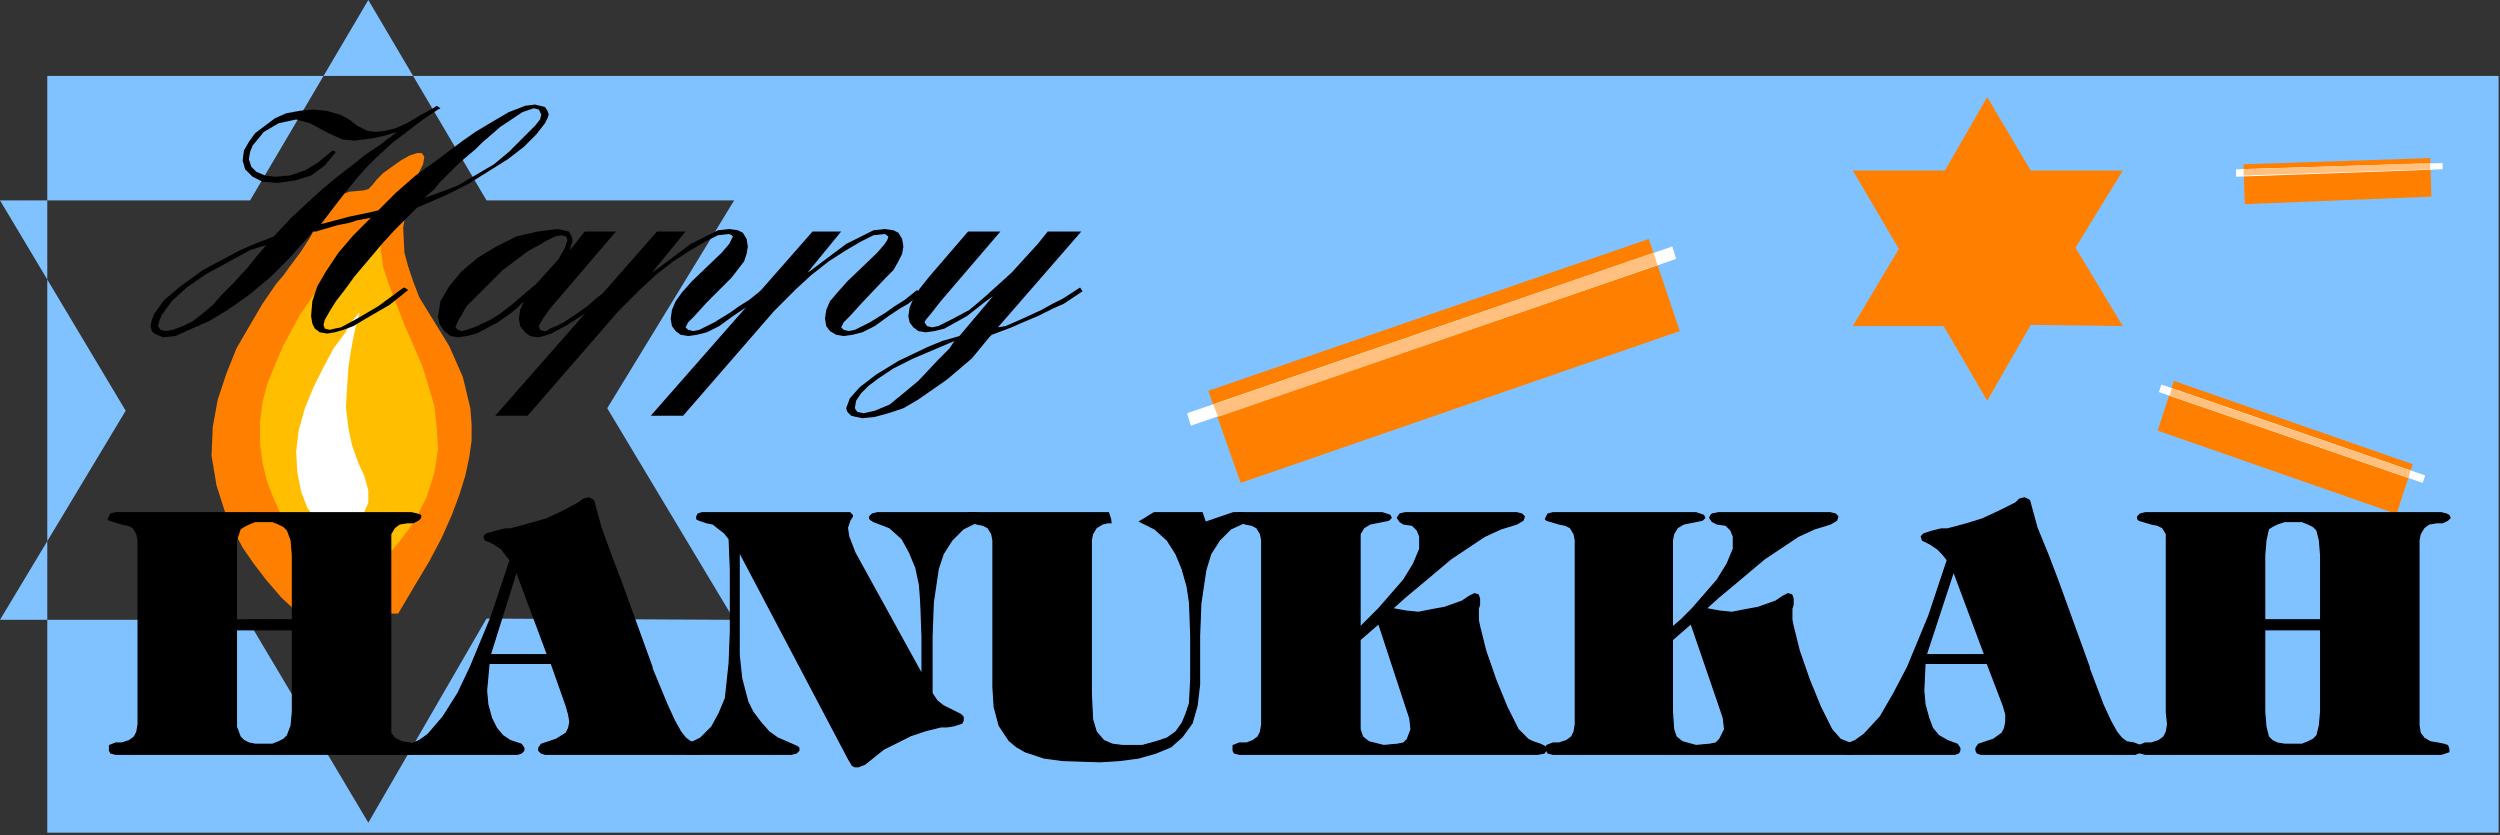<?xml version="1.0" encoding="UTF-8" standalone="no"?>
<svg
   xmlns:dc="http://purl.org/dc/elements/1.1/"
   xmlns:cc="http://creativecommons.org/ns#"
   xmlns:rdf="http://www.w3.org/1999/02/22-rdf-syntax-ns#"
   xmlns:svg="http://www.w3.org/2000/svg"
   xmlns="http://www.w3.org/2000/svg"
   xmlns:sodipodi="http://sodipodi.sourceforge.net/DTD/sodipodi-0.dtd"
   xmlns:inkscape="http://www.inkscape.org/namespaces/inkscape"
   version="1.0"
   width="170.12mm"
   height="56.84mm"
   id="svg77"
   sodipodi:docname="HANAK006.WMF">
  <rect width="100%" height="100%" fill="#333333" stroke="none"/>
  <sodipodi:namedview
     pagecolor="#ffffff"
     bordercolor="#666666"
     borderopacity="1"
     objecttolerance="10"
     gridtolerance="10"
     guidetolerance="10"
     inkscape:pageopacity="0"
     inkscape:pageshadow="2"
     inkscape:window-width="640"
     inkscape:window-height="480"
     id="namedview79" />
  <defs
     id="defs3">
    <pattern
       id="WMFhbasepattern"
       patternUnits="userSpaceOnUse"
       width="6"
       height="6"
       x="0"
       y="0" />
  </defs>
  <path
     style="fill:#80c2ff;fill-rule:evenodd;fill-opacity:1;stroke:none;"
     d="  M 12.161,19.526   L 642.615,19.526   L 642.615,47.376   L 12.161,47.376   z  M 12.161,47.376   L 642.615,47.376   L 642.615,75.225   L 12.161,75.225   z  M 12.161,75.225   L 642.615,75.225   L 642.615,103.074   L 12.161,103.074   z  M 12.161,103.074   L 642.615,103.074   L 642.615,130.923   L 12.161,130.923   z  M 12.161,130.923   L 642.615,130.923   L 642.615,158.772   L 12.161,158.772   z  M 12.161,158.772   L 642.615,158.772   L 642.615,186.621   L 12.161,186.621   z  M 12.161,186.621   L 642.615,186.621   L 642.615,214.15   L 12.161,214.15   z  M 94.728,0   L 64.326,51.537   L 0,51.537   L 32.323,105.635   L 0,159.412   L 63.685,159.412   L 94.728,211.589   L 125.131,159.092   L 188.816,159.412   L 156.173,104.994   L 188.816,51.537   L 125.131,51.537   L 94.728,0  z "
     id="path5" />
  <path
     style="fill:#ff8000;fill-rule:evenodd;fill-opacity:1;stroke:none;"
     d="  M 511.084,24.968   L 500.203,43.854   L 476.521,43.854   L 488.362,64.021   L 476.521,83.868   L 499.883,83.868   L 511.084,103.074   L 522.285,83.547   L 545.967,83.868   L 533.806,63.701   L 545.967,43.854   L 522.285,43.854   L 511.084,24.968  z "
     id="path7" />
  <path
     style="fill:#80c2ff;fill-rule:evenodd;fill-opacity:1;stroke:none;"
     d="  M 573.489,41.294   L 573.809,55.378   L 629.814,53.137   L 629.494,39.373   L 573.489,41.294  z "
     id="path9" />
  <path
     style="fill:#ff8000;fill-rule:evenodd;fill-opacity:1;stroke:none;"
     d="  M 577.01,42.254   L 577.33,52.497   L 625.334,50.577   L 625.014,40.653   L 577.01,42.254  z "
     id="path11" />
  <path
     style="fill:#80c2ff;fill-rule:evenodd;fill-opacity:1;stroke:none;"
     d="  M 629.814,44.495   L 632.695,41.294   L 635.575,39.373   L 637.495,38.733   L 638.455,38.413   L 638.455,40.973   L 638.775,42.894   L 639.415,44.175   L 640.695,45.775   L 640.375,46.735   L 639.735,47.376   L 639.095,48.336   L 639.415,49.616   L 639.415,50.577   L 639.735,51.217   L 639.415,51.217   L 638.135,50.897   L 634.615,50.577   L 631.094,49.296   L 629.494,48.656   L 628.534,47.696   L 629.814,44.495  z "
     id="path13" />
  <path
     style="fill:#80c2ff;fill-rule:evenodd;fill-opacity:1;stroke:none;"
     d="  M 574.77,46.415   L 571.889,43.534   L 569.009,41.934   L 566.769,40.973   L 565.809,40.973   L 565.809,43.534   L 565.489,45.455   L 564.849,47.055   L 564.209,47.696   L 564.209,48.656   L 564.529,49.616   L 565.169,50.257   L 565.489,50.897   L 565.489,52.177   L 565.169,53.137   L 565.169,53.778   L 565.489,53.778   L 566.769,53.458   L 570.289,52.497   L 573.809,51.217   L 575.41,50.257   L 576.37,49.296   L 574.77,46.415  z "
     id="path15" />
  <path
     style="fill:#ffffff;fill-rule:evenodd;fill-opacity:1;stroke:none;"
     d="  M 575.09,43.534   L 575.09,45.455   L 628.214,43.534   L 628.214,41.934   L 575.09,43.534  z "
     id="path17" />
  <path
     style="fill:#ffc080;fill-rule:evenodd;fill-opacity:1;stroke:none;"
     d="  M 577.01,43.534   L 577.01,45.135   L 625.014,43.534   L 625.014,41.934   L 577.01,43.534  z "
     id="path19" />
  <path
     style="fill:#ff8000;fill-rule:evenodd;fill-opacity:1;stroke:none;"
     d="  M 102.409,157.812   L 106.569,150.77   L 110.41,144.367   L 113.61,138.285   L 116.17,132.524   L 118.09,127.402   L 119.69,122.28   L 120.65,117.799   L 121.29,113.317   L 121.29,109.156   L 120.97,104.994   L 119.05,96.992   L 115.53,88.989   L 110.41,80.666   L 107.849,76.505   L 106.249,72.344   L 104.969,68.503   L 104.009,64.981   L 103.689,58.579   L 104.649,53.137   L 105.929,48.336   L 107.529,44.815   L 108.809,42.254   L 109.129,40.333   L 108.489,39.373   L 107.209,39.373   L 105.289,40.013   L 103.049,41.294   L 98.568,44.495   L 96.968,46.095   L 95.688,47.696   L 94.728,48.656   L 93.448,48.976   L 89.928,49.296   L 88.008,49.936   L 85.767,51.537   L 83.527,54.098   L 81.287,58.259   L 79.687,61.14   L 77.447,64.661   L 74.566,68.503   L 72.966,70.743   L 71.046,72.984   L 67.526,78.106   L 64.326,83.547   L 60.805,89.629   L 58.245,96.032   L 56.005,102.754   L 54.725,109.796   L 54.405,117.158   L 55.685,124.841   L 58.245,132.844   L 62.405,140.846   L 65.286,145.008   L 68.486,149.169   L 72.326,153.65   L 76.807,157.812   L 102.409,157.812  z "
     id="path21" />
  <path
     style="fill:#ffbf00;fill-rule:evenodd;fill-opacity:1;stroke:none;"
     d="  M 98.568,54.418   L 97.608,59.219   L 97.928,64.021   L 98.568,68.823   L 100.169,73.624   L 104.009,83.547   L 108.489,93.791   L 110.089,98.912   L 111.69,104.354   L 112.33,110.116   L 112.65,115.558   L 111.69,121.64   L 109.769,127.722   L 106.569,134.124   L 101.769,140.526   L 98.248,144.047   L 94.728,145.968   L 91.208,146.928   L 87.688,146.608   L 84.487,145.648   L 80.967,143.727   L 78.087,140.846   L 75.206,137.325   L 72.646,133.164   L 70.726,129.002   L 68.806,124.201   L 67.526,119.079   L 66.886,113.957   L 66.886,108.516   L 67.526,103.394   L 68.806,98.592   L 72.646,89.309   L 77.127,80.987   L 82.247,73.624   L 87.048,66.902   L 91.528,61.78   L 95.048,57.619   L 96.648,56.339   L 97.608,55.378   L 98.248,54.738   L 98.568,54.418  z "
     id="path23" />
  <path
     style="fill:#ffffff;fill-rule:evenodd;fill-opacity:1;stroke:none;"
     d="  M 88.968,104.674   L 89.608,110.116   L 90.568,114.598   L 92.168,119.079   L 93.768,122.6   L 94.728,126.121   L 94.728,129.322   L 93.448,132.203   L 92.168,133.484   L 90.568,134.764   L 88.648,135.725   L 87.048,136.045   L 83.847,135.404   L 81.287,133.804   L 79.047,130.603   L 77.447,126.442   L 76.487,121.64   L 76.167,116.198   L 76.807,110.756   L 78.407,104.994   L 80.647,99.553   L 83.207,94.431   L 85.767,89.629   L 88.648,85.788   L 90.568,82.587   L 92.168,80.666   L 92.808,80.026   L 92.488,80.346   L 92.168,81.627   L 91.528,83.868   L 90.888,86.748   L 90.248,90.27   L 89.608,94.431   L 89.288,99.233   L 88.968,104.674  z "
     id="path25" />
  <path
     style="fill:#000000;fill-rule:evenodd;fill-opacity:1;stroke:none;"
     d="  M 80.327,59.54   L 81.287,59.54   L 86.727,57.939   L 89.928,57.299   L 91.848,56.659   L 95.368,56.018   L 90.888,60.5   L 87.048,64.981   L 83.847,69.783   L 81.607,73.624   L 80.327,77.465   L 80.007,81.307   L 80.327,83.227   L 80.967,84.508   L 82.247,85.468   L 84.167,85.788   L 86.087,85.468   L 88.328,84.828   L 90.888,83.868   L 94.088,81.947   L 100.169,78.426   L 104.969,74.584   L 104.009,73.944   L 103.369,74.264   L 97.288,78.746   L 91.848,81.947   L 87.688,84.188   L 86.087,84.508   L 84.807,84.828   L 83.527,84.508   L 83.207,83.547   L 83.527,82.267   L 84.807,80.026   L 86.407,77.465   L 88.648,74.584   L 91.208,71.063   L 94.728,66.902   L 98.248,62.741   L 101.449,59.219   L 107.209,53.458   L 107.849,53.137   L 114.57,50.257   L 120.33,47.376   L 130.571,40.973   L 134.732,37.772   L 137.932,34.571   L 140.172,31.69   L 140.812,30.41   L 141.132,29.45   L 140.812,28.489   L 140.172,27.529   L 137.612,26.889   L 135.052,27.209   L 133.452,27.849   L 130.891,28.809   L 125.451,32.011   L 122.251,33.931   L 119.05,36.172   L 112.65,40.973   L 106.889,45.135   L 101.769,49.616   L 97.288,54.098   L 96.008,54.418   L 89.928,55.698   L 83.847,57.299   L 82.567,57.619   L 86.727,52.177   L 88.968,49.296   L 91.848,45.775   L 94.408,42.894   L 96.648,40.653   L 100.809,36.812   L 108.809,30.73   L 112.65,28.169   L 113.29,27.849   L 112.33,27.209   L 111.37,27.849   L 107.849,29.77   L 104.649,31.69   L 101.769,32.971   L 99.209,33.611   L 96.648,33.931   L 94.408,33.611   L 91.848,32.331   L 90.248,31.05   L 89.288,30.41   L 87.368,29.45   L 83.847,28.489   L 80.327,28.169   L 77.127,28.489   L 73.606,29.13   L 70.726,30.41   L 65.606,34.251   L 64.006,36.492   L 62.725,38.733   L 62.405,41.294   L 63.045,43.534   L 64.966,45.455   L 67.526,46.735   L 71.366,47.055   L 75.847,46.415   L 80.007,45.135   L 83.527,42.574   L 86.407,39.053   L 85.447,38.733   L 85.127,39.053   L 81.607,41.934   L 78.407,43.854   L 74.566,45.135   L 70.726,45.455   L 68.166,45.135   L 65.926,44.175   L 64.646,42.894   L 64.006,40.973   L 64.326,39.053   L 64.966,37.452   L 67.846,33.931   L 71.686,31.69   L 76.167,30.73   L 79.687,31.69   L 84.487,34.251   L 88.008,35.852   L 91.208,36.172   L 96.008,35.532   L 98.889,34.891   L 102.089,33.931   L 100.489,35.212   L 99.529,35.852   L 97.928,37.132   L 94.088,39.693   L 90.888,42.254   L 86.727,45.455   L 82.887,48.656   L 79.367,51.857   L 74.886,56.018   L 70.406,60.82   L 66.246,62.421   L 61.765,64.341   L 52.164,69.463   L 46.404,73.624   L 42.244,77.145   L 39.683,80.666   L 39.043,82.267   L 38.723,83.868   L 39.043,85.148   L 39.683,85.788   L 41.924,86.748   L 45.124,86.428   L 48.644,84.828   L 53.765,82.587   L 58.565,79.706   L 64.006,75.865   L 69.446,71.383   L 74.566,66.262   L 80.007,60.18   L 80.327,59.54  z    M 68.486,63.061   L 66.246,65.622   L 63.685,68.823   L 59.845,72.984   L 56.965,75.865   L 54.725,78.426   L 52.485,80.346   L 49.604,82.587   L 47.044,83.868   L 44.484,84.828   L 42.564,85.148   L 41.284,84.828   L 40.644,83.868   L 40.964,82.587   L 41.604,80.987   L 44.164,77.465   L 48.004,73.944   L 53.125,70.423   L 64.326,64.341   L 66.246,63.701   L 68.486,63.061  z    M 109.129,50.897   L 111.69,48.656   L 112.97,47.055   L 114.89,45.135   L 117.77,42.254   L 120.33,40.013   L 122.251,38.413   L 123.851,36.812   L 128.651,32.651   L 134.412,28.809   L 137.292,27.849   L 138.572,28.169   L 139.212,29.45   L 138.892,30.73   L 137.612,32.331   L 133.452,36.492   L 130.891,39.053   L 127.051,42.254   L 117.77,47.696   L 113.61,49.296   L 109.129,50.897  z   "
     id="path27" />
  <path
     style="fill:#000000;fill-rule:evenodd;fill-opacity:1;stroke:none;"
     d="  M 158.414,59.54   L 150.413,59.54   L 146.573,64.341   L 146.893,63.061   L 147.213,62.421   L 147.213,61.46   L 146.893,60.5   L 146.253,59.54   L 144.972,59.219   L 143.372,58.899   L 138.252,59.54   L 132.811,60.82   L 127.691,63.381   L 122.891,66.262   L 118.73,69.783   L 115.53,73.624   L 113.29,77.465   L 112.65,81.307   L 112.97,83.227   L 114.25,85.148   L 115.85,86.428   L 117.77,86.748   L 120.01,86.428   L 122.571,85.788   L 128.011,82.907   L 131.211,80.666   L 132.811,79.386   L 134.732,77.465   L 133.772,79.706   L 133.452,81.947   L 133.772,83.868   L 135.052,85.468   L 136.332,86.428   L 138.252,86.748   L 139.852,86.428   L 141.772,85.788   L 145.933,83.547   L 150.413,80.666   L 152.973,78.746   L 156.493,75.865   L 157.134,75.225   L 156.173,74.584   L 153.613,76.505   L 151.053,78.746   L 148.813,80.346   L 144.972,82.907   L 143.052,83.868   L 141.452,84.508   L 140.492,85.148   L 139.852,85.148   L 138.892,84.828   L 138.572,83.868   L 138.892,83.227   L 139.852,81.627   L 141.452,79.386   L 143.372,77.145   L 158.414,59.54  z    M 117.13,84.188   L 117.77,82.587   L 118.73,80.987   L 120.01,78.746   L 122.251,76.505   L 126.091,72.664   L 129.291,69.463   L 135.692,64.661   L 138.572,63.061   L 140.812,61.78   L 142.732,60.82   L 144.332,60.5   L 145.613,60.82   L 145.933,61.78   L 145.293,63.701   L 143.692,66.582   L 141.132,69.463   L 137.932,72.984   L 131.531,78.426   L 128.651,80.666   L 126.091,82.267   L 121.931,84.188   L 120.01,84.828   L 118.73,85.148   L 117.77,84.828   L 117.13,84.188  z   "
     id="path29" />
  <path
     style="fill:#000000;fill-rule:evenodd;fill-opacity:1;stroke:none;"
     d="  M 135.692,106.915   L 159.054,80.026   L 161.614,77.465   L 164.814,74.264   L 168.655,70.743   L 173.135,67.222   L 177.615,64.341   L 181.456,62.1   L 184.656,60.5   L 187.536,60.18   L 188.176,60.5   L 188.496,60.82   L 187.536,62.741   L 185.616,64.981   L 177.935,72.344   L 175.375,75.225   L 173.775,77.465   L 172.815,79.706   L 172.495,81.947   L 172.815,83.868   L 173.775,85.148   L 175.055,86.108   L 176.975,86.428   L 179.215,86.108   L 181.776,85.468   L 184.976,83.868   L 188.496,81.307   L 191.376,79.386   L 193.617,78.106   L 195.537,76.505   L 196.817,75.545   L 195.857,74.584   L 192.657,77.145   L 190.096,78.746   L 187.856,80.346   L 183.696,82.907   L 181.136,84.188   L 179.856,84.828   L 178.255,85.148   L 176.975,84.828   L 176.335,84.188   L 176.975,82.907   L 178.575,81.307   L 181.776,77.786   L 188.176,71.383   L 191.376,67.222   L 192.017,65.301   L 192.337,63.381   L 192.017,61.46   L 191.056,59.86   L 189.776,59.219   L 187.536,58.899   L 184.656,59.219   L 181.456,60.82   L 177.615,62.741   L 173.775,65.622   L 168.655,69.463   L 167.694,70.103   L 176.335,59.54   L 168.975,59.54   L 127.371,106.915   L 135.692,106.915  z "
     id="path31" />
  <path
     style="fill:#000000;fill-rule:evenodd;fill-opacity:1;stroke:none;"
     d="  M 175.695,106.915   L 199.057,80.026   L 201.617,77.465   L 204.818,74.264   L 208.658,70.743   L 213.138,67.222   L 217.619,64.341   L 221.459,62.1   L 224.659,60.5   L 227.54,60.18   L 228.5,60.82   L 228.18,61.78   L 227.54,62.741   L 225.619,64.981   L 217.939,72.344   L 215.379,75.225   L 213.458,77.465   L 212.498,79.706   L 212.178,81.947   L 212.498,83.868   L 213.458,85.148   L 215.059,86.108   L 216.979,86.428   L 219.219,86.108   L 221.779,85.468   L 224.979,83.868   L 228.5,81.307   L 231.38,79.386   L 233.62,78.106   L 236.82,75.545   L 235.86,74.584   L 232.66,77.145   L 230.1,78.746   L 227.86,80.346   L 223.699,82.907   L 221.139,84.188   L 219.859,84.828   L 218.259,85.148   L 216.979,84.828   L 216.339,84.188   L 216.979,82.907   L 218.579,81.307   L 221.779,77.786   L 227.86,71.383   L 229.78,69.463   L 231.06,67.222   L 232.02,65.301   L 232.34,63.381   L 232.02,61.46   L 231.06,59.86   L 229.78,59.219   L 227.54,58.899   L 224.659,59.219   L 221.459,60.82   L 217.619,62.741   L 213.778,65.622   L 208.658,69.463   L 207.698,70.103   L 216.339,59.54   L 208.978,59.54   L 167.374,106.915   L 175.695,106.915  z "
     id="path33" />
  <path
     style="fill:#000000;fill-rule:evenodd;fill-opacity:1;stroke:none;"
     d="  M 255.062,86.108   L 260.182,84.188   L 263.063,82.907   L 266.903,81.307   L 270.743,79.386   L 273.624,78.106   L 278.424,74.905   L 277.784,73.944   L 273.304,76.825   L 270.743,78.106   L 267.863,79.706   L 263.703,81.627   L 260.822,82.907   L 258.582,83.868   L 256.662,84.188   L 278.104,59.54   L 269.463,59.54   L 266.903,62.741   L 263.383,66.582   L 260.182,70.103   L 253.462,76.185   L 251.222,78.106   L 249.301,79.706   L 245.141,81.947   L 242.581,83.227   L 241.301,83.868   L 239.701,84.188   L 238.421,83.868   L 237.78,82.907   L 238.101,82.267   L 239.701,80.346   L 241.941,77.465   L 257.302,59.54   L 248.981,59.54   L 239.061,71.063   L 236.5,74.264   L 234.9,76.825   L 233.94,79.066   L 233.62,81.307   L 233.94,82.907   L 234.9,84.188   L 236.18,85.148   L 238.101,85.468   L 240.341,85.148   L 242.901,84.508   L 248.661,81.307   L 251.542,79.066   L 253.142,77.786   L 255.382,76.185   L 246.741,86.428   L 242.261,87.709   L 238.421,89.309   L 231.06,92.83   L 225.299,96.352   L 221.139,99.553   L 218.579,102.434   L 217.619,104.994   L 217.939,105.955   L 218.899,106.915   L 220.179,107.235   L 221.779,107.555   L 224.979,107.235   L 228.5,106.275   L 232.34,104.994   L 236.18,102.754   L 243.541,97.632   L 249.942,92.19   L 254.422,86.748   L 255.062,86.108  z    M 245.461,87.709   L 244.181,89.629   L 242.901,90.91   L 241.301,92.51   L 236.18,97.952   L 232.34,101.153   L 228.82,104.034   L 224.979,105.635   L 222.099,106.275   L 220.499,105.955   L 219.859,104.994   L 220.179,103.074   L 221.459,101.153   L 223.379,99.233   L 225.939,97.312   L 229.78,94.751   L 234.9,92.19   L 245.461,87.709  z   "
     id="path35" />
  <path
     style="fill:#80c2ff;fill-rule:evenodd;fill-opacity:1;stroke:none;"
     d="  M 554.928,94.751   L 548.847,112.677   L 621.174,137.645   L 627.254,119.719   L 554.928,94.751  z "
     id="path37" />
  <path
     style="fill:#ff8000;fill-rule:evenodd;fill-opacity:1;stroke:none;"
     d="  M 559.088,97.952   L 554.928,110.756   L 616.373,132.203   L 620.534,119.399   L 559.088,97.952  z "
     id="path39" />
  <path
     style="fill:#80c2ff;fill-rule:evenodd;fill-opacity:1;stroke:none;"
     d="  M 625.014,126.121   L 627.574,124.521   L 630.134,123.561   L 634.615,122.6   L 637.495,122.6   L 638.455,122.92   L 638.775,122.92   L 638.775,123.24   L 638.455,123.881   L 637.495,126.121   L 637.175,129.002   L 637.175,130.923   L 637.815,132.203   L 637.495,133.484   L 636.855,134.444   L 635.895,134.764   L 634.935,135.725   L 634.295,137.325   L 634.295,139.566   L 633.655,139.246   L 632.375,138.606   L 628.534,136.045   L 624.054,132.844   L 622.774,131.243   L 621.814,129.643   L 625.014,126.121  z "
     id="path41" />
  <path
     style="fill:#80c2ff;fill-rule:evenodd;fill-opacity:1;stroke:none;"
     d="  M 554.288,101.793   L 553.328,98.912   L 551.728,96.672   L 548.847,93.151   L 546.287,91.55   L 545.647,90.91   L 545.327,90.91   L 545.327,91.23   L 545.007,91.87   L 544.047,94.111   L 543.087,96.672   L 541.807,97.952   L 540.527,98.592   L 539.887,99.553   L 539.567,100.833   L 540.207,101.793   L 540.527,103.074   L 539.887,104.674   L 538.926,105.955   L 538.606,106.595   L 539.246,106.595   L 540.527,106.915   L 545.327,107.555   L 550.767,107.555   L 553.008,107.235   L 554.608,106.595   L 554.288,101.793  z "
     id="path43" />
  <path
     style="fill:#ffffff;fill-rule:evenodd;fill-opacity:1;stroke:none;"
     d="  M 555.888,98.912   L 555.248,100.833   L 623.094,124.201   L 623.734,122.28   L 555.888,98.912  z "
     id="path45" />
  <path
     style="fill:#ffc080;fill-rule:evenodd;fill-opacity:1;stroke:none;"
     d="  M 558.448,99.873   L 558.128,101.793   L 619.573,122.92   L 619.893,121   L 558.448,99.873  z "
     id="path47" />
  <path
     style="fill:#000000;fill-rule:evenodd;fill-opacity:1;stroke:#000000;stroke-width:0.32px;stroke-linecap:round;stroke-linejoin:round;stroke-miterlimit:4;stroke-dasharray:none;stroke-opacity:1;"
     d="  M 35.523,183.1   L 35.523,142.767   L 35.523,138.926   L 35.203,137.325   L 34.243,135.725   L 32.963,135.084   L 31.363,134.764   L 28.162,133.804   L 27.842,133.484   L 28.482,132.203   L 29.763,131.883   L 105.929,131.883   L 107.209,132.203   L 108.169,132.524   L 108.169,133.164   L 107.529,133.804   L 106.249,134.444   L 104.649,134.444   L 102.729,134.764   L 101.449,135.725   L 100.489,137.325   L 100.489,142.767   L 100.489,183.1   L 100.489,188.542   L 101.449,189.822   L 103.369,190.783   L 105.289,191.103   L 106.889,191.423   L 107.529,191.743   L 107.849,192.703   L 107.849,193.344   L 105.929,193.984   L 29.763,193.984   L 28.482,193.664   L 28.162,193.023   L 28.162,191.743   L 29.763,191.103   L 31.363,191.103   L 33.283,190.463   L 34.563,189.502   L 35.203,188.222   L 35.523,186.301   L 35.523,183.1  z    M 60.805,183.1   L 60.805,186.941   L 61.765,189.502   L 62.725,190.463   L 64.006,191.103   L 65.606,191.423   L 67.846,191.423   L 70.086,191.423   L 71.686,190.783   L 72.966,190.142   L 73.926,189.182   L 74.886,186.621   L 75.206,183.1   L 75.206,161.973   L 60.805,161.973   L 60.805,183.1  z    M 60.805,159.412   L 75.206,159.412   L 75.206,142.767   L 74.886,138.926   L 73.926,136.365   L 72.966,135.404   L 71.686,134.764   L 70.086,134.124   L 67.846,134.124   L 65.606,134.124   L 64.006,134.764   L 62.725,135.404   L 61.765,136.045   L 60.805,138.926   L 60.805,142.767   L 60.805,159.412  z   "
     id="path49" />
  <path
     style="fill:#000000;fill-rule:evenodd;fill-opacity:1;stroke:#000000;stroke-width:0.32px;stroke-linecap:round;stroke-linejoin:round;stroke-miterlimit:4;stroke-dasharray:none;stroke-opacity:1;"
     d="  M 126.091,168.375   L 140.812,168.375   L 132.811,146.928   L 126.091,168.375  z    M 126.411,158.452   L 131.211,144.047   L 129.931,142.447   L 128.971,141.166   L 127.051,139.886   L 125.771,139.246   L 124.811,138.926   L 124.491,137.965   L 125.131,137.325   L 127.371,136.685   L 129.931,136.045   L 131.211,136.045   L 136.012,134.764   L 140.492,133.484   L 144.652,131.563   L 148.813,129.322   L 150.093,128.362   L 151.373,128.042   L 152.653,128.682   L 154.573,135.725   L 157.134,142.767   L 159.694,149.489   L 167.694,171.576   L 167.694,171.896   L 171.535,181.18   L 173.455,185.341   L 175.055,188.222   L 176.335,189.822   L 177.615,190.783   L 179.535,191.103   L 181.136,191.743   L 181.456,192.703   L 181.136,193.344   L 179.856,193.984   L 140.172,193.984   L 139.212,193.664   L 138.572,193.023   L 138.572,192.383   L 139.212,191.423   L 143.052,190.142   L 145.613,188.542   L 146.253,187.262   L 146.573,185.661   L 146.253,183.74   L 145.613,181.5   L 141.772,170.616   L 125.771,170.616   L 125.131,177.658   L 125.451,181.18   L 126.411,184.701   L 127.691,187.262   L 129.291,189.182   L 131.211,190.463   L 134.092,191.423   L 134.732,192.383   L 134.732,193.023   L 134.092,193.664   L 133.131,193.984   L 105.609,193.984   L 104.329,193.664   L 104.009,192.703   L 104.329,192.063   L 105.609,191.423   L 107.849,190.463   L 110.089,188.862   L 113.93,184.381   L 117.77,178.299   L 120.97,171.576   L 126.411,158.452  z   "
     id="path51" />
  <path
     style="fill:#000000;fill-rule:evenodd;fill-opacity:1;stroke:#000000;stroke-width:0.32px;stroke-linecap:round;stroke-linejoin:round;stroke-miterlimit:4;stroke-dasharray:none;stroke-opacity:1;"
     d="  M 176.975,193.984   L 175.695,193.664   L 175.055,193.023   L 175.375,192.383   L 176.335,191.743   L 180.176,189.822   L 183.056,186.941   L 184.976,183.42   L 186.576,179.579   L 187.536,170.616   L 187.856,162.293   L 187.856,146.608   L 187.536,138.606   L 186.256,137.005   L 184.976,136.045   L 183.376,134.764   L 181.776,134.444   L 179.856,133.804   L 179.215,133.484   L 179.215,132.844   L 179.535,132.203   L 180.496,131.883   L 217.619,131.883   L 218.579,131.883   L 219.219,132.524   L 219.219,132.844   L 218.579,133.804   L 217.939,135.725   L 218.259,137.965   L 219.859,142.127   L 237.14,173.497   L 237.14,163.574   L 236.82,154.931   L 236.5,150.449   L 235.54,145.968   L 233.94,142.127   L 232.02,138.606   L 228.82,135.725   L 224.659,134.124   L 223.699,133.484   L 223.699,132.844   L 224.339,132.203   L 225.619,131.883   L 250.902,131.883   L 252.182,132.203   L 252.822,132.844   L 252.502,133.484   L 251.542,134.124   L 247.701,136.045   L 244.821,138.926   L 242.581,142.447   L 241.301,146.288   L 240.021,154.931   L 239.701,163.574   L 239.701,178.299   L 240.981,180.219   L 242.581,181.5   L 245.141,182.78   L 247.061,183.74   L 247.701,184.381   L 247.701,185.341   L 247.381,185.981   L 245.461,186.621   L 243.541,186.941   L 241.941,186.941   L 238.101,187.902   L 234.26,189.182   L 227.22,192.703   L 224.019,195.264   L 222.419,196.545   L 220.819,197.185   L 219.859,197.185   L 219.219,196.865   L 218.259,195.264   L 190.096,141.807   L 190.096,162.293   L 190.096,168.375   L 190.736,174.457   L 192.337,180.539   L 193.617,183.1   L 195.537,185.661   L 197.777,188.222   L 200.017,189.822   L 202.257,190.783   L 205.138,192.063   L 205.458,192.383   L 205.458,193.023   L 204.818,193.664   L 203.538,193.984   L 176.975,193.984  z "
     id="path53" />
  <path
     style="fill:#000000;fill-rule:evenodd;fill-opacity:1;stroke:#000000;stroke-width:0.32px;stroke-linecap:round;stroke-linejoin:round;stroke-miterlimit:4;stroke-dasharray:none;stroke-opacity:1;"
     d="  M 255.382,142.767   L 255.382,138.926   L 255.062,137.325   L 254.102,135.725   L 252.822,135.084   L 251.222,134.764   L 248.341,133.804   L 248.021,133.484   L 248.021,132.844   L 248.341,132.203   L 249.301,131.883   L 286.105,131.883   L 288.025,132.524   L 288.345,133.164   L 287.705,133.804   L 286.425,134.444   L 284.825,134.444   L 283.544,134.764   L 281.944,135.725   L 280.984,137.325   L 280.664,138.926   L 280.664,142.767   L 280.664,178.299   L 280.984,185.021   L 281.944,188.222   L 283.864,190.463   L 286.105,191.423   L 288.665,191.743   L 293.785,191.743   L 297.306,190.783   L 300.186,189.822   L 302.426,188.222   L 304.026,185.981   L 304.986,183.74   L 305.946,180.859   L 306.266,174.457   L 306.266,163.574   L 305.946,154.931   L 305.306,150.77   L 304.026,146.288   L 302.426,142.447   L 300.186,138.926   L 296.986,136.045   L 293.145,134.124   L 292.185,133.484   L 291.865,132.844   L 292.505,132.203   L 293.785,131.883   L 319.708,131.883   L 320.988,132.203   L 321.628,132.844   L 321.628,133.484   L 320.668,134.124   L 316.507,136.045   L 313.627,138.926   L 311.387,142.447   L 310.107,146.608   L 308.827,155.251   L 308.507,163.574   L 308.507,176.058   L 307.867,181.5   L 306.586,185.981   L 304.026,189.502   L 301.146,192.063   L 297.306,193.664   L 292.825,194.944   L 288.025,195.584   L 282.904,195.904   L 273.304,195.584   L 268.503,194.944   L 263.703,193.344   L 261.463,192.063   L 259.542,190.463   L 256.982,186.621   L 255.702,181.82   L 255.382,176.698   L 255.382,142.767  z "
     id="path55" />
  <path
     style="fill:#000000;fill-rule:evenodd;fill-opacity:1;stroke:#000000;stroke-width:0.32px;stroke-linecap:round;stroke-linejoin:round;stroke-miterlimit:4;stroke-dasharray:none;stroke-opacity:1;"
     d="  M 349.79,183.1   L 349.79,187.582   L 350.43,189.502   L 352.03,190.783   L 355.871,191.743   L 359.391,191.423   L 360.991,191.103   L 361.951,190.142   L 362.911,187.582   L 362.591,184.701   L 361.631,181.82   L 354.591,160.373   L 349.79,164.534   L 349.79,183.1  z    M 318.747,193.984   L 317.467,193.664   L 317.147,193.023   L 317.147,191.743   L 318.747,191.103   L 320.668,191.103   L 322.268,190.463   L 323.548,189.502   L 324.188,188.222   L 324.508,186.301   L 324.508,183.1   L 324.508,142.767   L 324.508,138.926   L 324.188,137.325   L 323.228,135.725   L 321.948,135.084   L 320.348,134.764   L 317.147,133.804   L 316.827,133.484   L 317.467,132.203   L 318.747,131.883   L 355.551,131.883   L 357.471,132.524   L 357.791,133.164   L 357.151,133.804   L 353.951,134.444   L 352.35,134.764   L 350.75,135.725   L 349.79,137.325   L 349.79,142.767   L 349.79,161.333   L 351.71,159.412   L 354.591,156.531   L 360.991,149.169   L 363.551,145.008   L 365.151,141.166   L 365.151,137.965   L 364.511,136.365   L 363.231,135.084   L 360.991,134.764   L 360.031,134.124   L 359.391,133.164   L 360.031,132.203   L 361.311,131.883   L 390.114,131.883   L 391.394,132.203   L 392.034,132.844   L 391.714,133.804   L 390.114,134.764   L 385.953,136.045   L 381.793,137.965   L 373.152,143.727   L 365.151,150.449   L 361.311,153.65   L 358.111,156.531   L 361.631,157.172   L 364.831,157.492   L 368.032,156.852   L 371.552,156.211   L 376.032,154.611   L 377.953,153.33   L 379.233,152.69   L 380.193,153.01   L 380.513,153.971   L 380.513,155.571   L 380.193,156.531   L 380.193,159.412   L 380.513,161.013   L 382.113,167.415   L 384.673,174.777   L 387.553,181.82   L 389.154,185.021   L 390.434,187.582   L 392.994,190.142   L 394.274,190.783   L 396.194,191.423   L 397.474,192.063   L 397.794,192.703   L 397.154,193.664   L 395.554,193.984   L 318.747,193.984  z   "
     id="path57" />
  <path
     style="fill:#000000;fill-rule:evenodd;fill-opacity:1;stroke:#000000;stroke-width:0.32px;stroke-linecap:round;stroke-linejoin:round;stroke-miterlimit:4;stroke-dasharray:none;stroke-opacity:1;"
     d="  M 495.403,168.375   L 510.444,168.375   L 502.443,146.928   L 495.403,168.375  z    M 496.043,158.452   L 500.843,144.047   L 499.563,142.447   L 498.283,141.166   L 496.363,139.886   L 495.083,139.246   L 494.443,138.926   L 494.123,137.965   L 494.763,137.325   L 496.683,136.685   L 499.243,136.045   L 500.843,136.045   L 505.644,134.764   L 509.804,133.484   L 513.964,131.563   L 518.445,129.322   L 519.405,128.362   L 520.685,128.042   L 521.965,128.682   L 523.885,135.725   L 526.765,142.767   L 529.326,149.489   L 537.326,171.576   L 537.326,171.896   L 540.847,181.18   L 542.767,185.341   L 544.367,188.222   L 545.647,189.822   L 546.927,190.783   L 548.847,191.103   L 550.447,191.743   L 550.767,192.703   L 550.767,193.344   L 549.167,193.984   L 509.484,193.984   L 508.524,193.664   L 508.204,193.023   L 508.204,192.383   L 508.844,191.423   L 512.684,190.142   L 514.924,188.542   L 515.564,187.262   L 515.884,185.661   L 515.884,183.74   L 515.244,181.5   L 511.084,170.616   L 495.083,170.616   L 494.763,177.658   L 495.083,181.18   L 496.043,184.701   L 497.003,187.262   L 498.603,189.182   L 500.843,190.463   L 503.403,191.423   L 504.043,192.383   L 504.043,193.023   L 503.723,193.664   L 502.763,193.984   L 474.921,193.984   L 473.641,193.664   L 473.321,192.703   L 473.641,192.063   L 474.921,191.423   L 477.161,190.463   L 479.401,188.862   L 483.562,184.381   L 487.082,178.299   L 490.602,171.576   L 496.043,158.452  z   "
     id="path59" />
  <path
     style="fill:#000000;fill-rule:evenodd;fill-opacity:1;stroke:#000000;stroke-width:0.32px;stroke-linecap:round;stroke-linejoin:round;stroke-miterlimit:4;stroke-dasharray:none;stroke-opacity:1;"
     d="  M 557.168,183.1   L 557.168,142.767   L 557.168,137.325   L 556.208,135.725   L 554.928,135.084   L 553.328,134.764   L 550.127,133.804   L 549.807,133.484   L 549.807,132.844   L 550.447,132.203   L 551.728,131.883   L 627.894,131.883   L 629.174,132.203   L 629.814,132.524   L 630.134,133.164   L 629.494,133.804   L 628.214,134.444   L 626.614,134.444   L 624.694,134.764   L 623.414,135.725   L 622.454,137.325   L 622.134,138.926   L 622.134,142.767   L 622.134,183.1   L 622.134,186.621   L 622.454,188.542   L 623.414,189.822   L 625.014,190.783   L 626.934,191.103   L 628.534,191.423   L 629.494,191.743   L 629.814,192.703   L 629.814,193.344   L 627.894,193.984   L 551.728,193.984   L 550.447,193.664   L 549.807,193.023   L 549.807,192.383   L 550.127,191.743   L 551.728,191.103   L 553.328,191.103   L 555.248,190.463   L 556.528,189.502   L 557.168,188.222   L 557.488,186.301   L 557.168,183.1  z    M 582.45,183.1   L 582.77,186.941   L 583.41,189.502   L 584.37,190.463   L 585.65,191.103   L 587.571,191.423   L 589.811,191.423   L 592.051,191.423   L 593.651,190.783   L 594.931,190.142   L 595.891,189.182   L 596.531,186.621   L 596.851,183.1   L 596.851,161.973   L 582.45,161.973   L 582.45,183.1  z    M 582.45,159.412   L 596.851,159.412   L 596.851,142.767   L 596.531,138.926   L 595.891,136.365   L 594.931,135.404   L 593.651,134.764   L 592.051,134.124   L 589.811,134.124   L 587.571,134.124   L 585.65,134.764   L 584.37,135.404   L 583.41,136.045   L 582.77,138.926   L 582.45,142.767   L 582.45,159.412  z   "
     id="path61" />
  <path
     style="fill:#000000;fill-rule:evenodd;fill-opacity:1;stroke:#000000;stroke-width:0.32px;stroke-linecap:round;stroke-linejoin:round;stroke-miterlimit:4;stroke-dasharray:none;stroke-opacity:1;"
     d="  M 430.117,183.1   L 430.437,187.582   L 431.077,189.502   L 432.677,190.783   L 436.198,191.743   L 439.718,191.423   L 441.318,191.103   L 442.278,190.142   L 443.558,187.582   L 443.238,184.701   L 442.278,181.82   L 434.918,160.373   L 430.117,164.534   L 430.117,183.1  z    M 399.394,193.984   L 398.114,193.664   L 397.794,193.023   L 397.794,191.743   L 399.394,191.103   L 400.995,191.103   L 402.915,190.463   L 404.195,189.502   L 404.835,188.222   L 405.155,186.301   L 405.155,183.1   L 405.155,142.767   L 405.155,138.926   L 404.835,137.325   L 403.875,135.725   L 402.595,135.084   L 400.995,134.764   L 397.794,133.804   L 397.474,133.484   L 398.114,132.203   L 399.394,131.883   L 436.198,131.883   L 438.118,132.524   L 438.438,133.164   L 437.798,133.804   L 434.597,134.444   L 432.997,134.764   L 431.397,135.725   L 430.437,137.325   L 430.117,138.926   L 430.117,142.767   L 430.117,161.333   L 432.357,159.412   L 435.238,156.531   L 441.638,149.169   L 444.198,145.008   L 445.798,141.166   L 445.798,137.965   L 445.158,136.365   L 443.878,135.084   L 441.638,134.764   L 440.358,134.124   L 439.718,133.164   L 440.038,132.524   L 440.358,132.203   L 441.958,131.883   L 470.761,131.883   L 472.041,132.203   L 472.681,132.844   L 472.361,133.804   L 470.761,134.764   L 466.6,136.045   L 462.44,137.965   L 453.799,143.727   L 445.798,150.449   L 441.958,153.65   L 438.758,156.531   L 442.278,157.172   L 445.478,157.492   L 448.679,156.852   L 452.199,156.211   L 456.679,154.611   L 458.6,153.33   L 459.88,152.69   L 460.84,153.01   L 461.16,153.971   L 461.16,155.571   L 460.84,156.531   L 460.84,159.412   L 461.16,161.013   L 462.76,167.415   L 465.32,174.777   L 468.2,181.82   L 469.801,185.021   L 471.081,187.582   L 473.321,190.142   L 476.521,191.423   L 477.801,192.063   L 478.441,192.703   L 477.801,193.664   L 476.201,193.984   L 399.394,193.984  z   "
     id="path63" />
  <path
     style="fill:#80c2ff;fill-rule:evenodd;fill-opacity:1;stroke:none;"
     d="  M 298.906,100.833   L 310.107,134.124   L 443.238,88.349   L 431.717,55.378   L 298.906,100.833  z "
     id="path65" />
  <path
     style="fill:#ff8000;fill-rule:evenodd;fill-opacity:1;stroke:none;"
     d="  M 310.747,100.513   L 319.068,124.201   L 432.037,85.148   L 424.037,61.46   L 310.747,100.513  z "
     id="path67" />
  <path
     style="fill:#80c2ff;fill-rule:evenodd;fill-opacity:1;stroke:none;"
     d="  M 303.386,112.997   L 298.586,110.116   L 293.785,108.516   L 289.625,107.235   L 285.785,106.915   L 282.584,106.915   L 280.024,107.235   L 278.424,107.555   L 277.784,107.555   L 278.104,107.875   L 278.424,109.156   L 280.024,113.317   L 280.984,118.119   L 280.984,120.039   L 280.344,121.64   L 279.384,123.881   L 279.704,126.442   L 280.984,128.042   L 282.904,129.002   L 283.864,129.322   L 284.825,130.603   L 285.785,133.484   L 286.105,136.365   L 286.105,137.645   L 286.425,137.645   L 287.065,137.325   L 289.305,136.045   L 292.825,134.124   L 296.986,131.563   L 301.146,128.682   L 304.666,125.481   L 307.547,122.6   L 309.147,119.399   L 303.386,112.997  z "
     id="path69" />
  <path
     style="fill:#80c2ff;fill-rule:evenodd;fill-opacity:1;stroke:none;"
     d="  M 433.317,68.503   L 435.238,63.381   L 437.798,58.899   L 440.358,55.378   L 443.238,52.817   L 445.798,50.577   L 447.719,49.296   L 448.999,48.656   L 449.639,48.336   L 449.639,48.976   L 450.279,50.257   L 451.559,54.418   L 453.799,58.579   L 455.079,60.18   L 456.359,61.14   L 458.6,62.421   L 459.88,64.341   L 459.88,66.582   L 458.92,68.503   L 458.28,69.463   L 458.6,70.743   L 459.56,73.624   L 461.16,76.185   L 461.8,76.825   L 462.12,77.145   L 461.8,77.145   L 461.16,77.465   L 458.28,77.786   L 454.439,78.426   L 449.639,79.066   L 444.518,79.386   L 439.718,79.066   L 435.558,78.426   L 432.357,76.825   L 433.317,68.503  z "
     id="path71" />
  <path
     style="fill:#ffffff;fill-rule:evenodd;fill-opacity:1;stroke:none;"
     d="  M 305.306,106.275   L 306.266,109.476   L 431.077,66.582   L 430.117,63.381   L 305.306,106.275  z "
     id="path73" />
  <path
     style="fill:#ffc080;fill-rule:evenodd;fill-opacity:1;stroke:none;"
     d="  M 312.027,104.034   L 313.307,107.235   L 426.277,68.182   L 425.317,64.981   L 312.027,104.034  z "
     id="path75" />
</svg>
